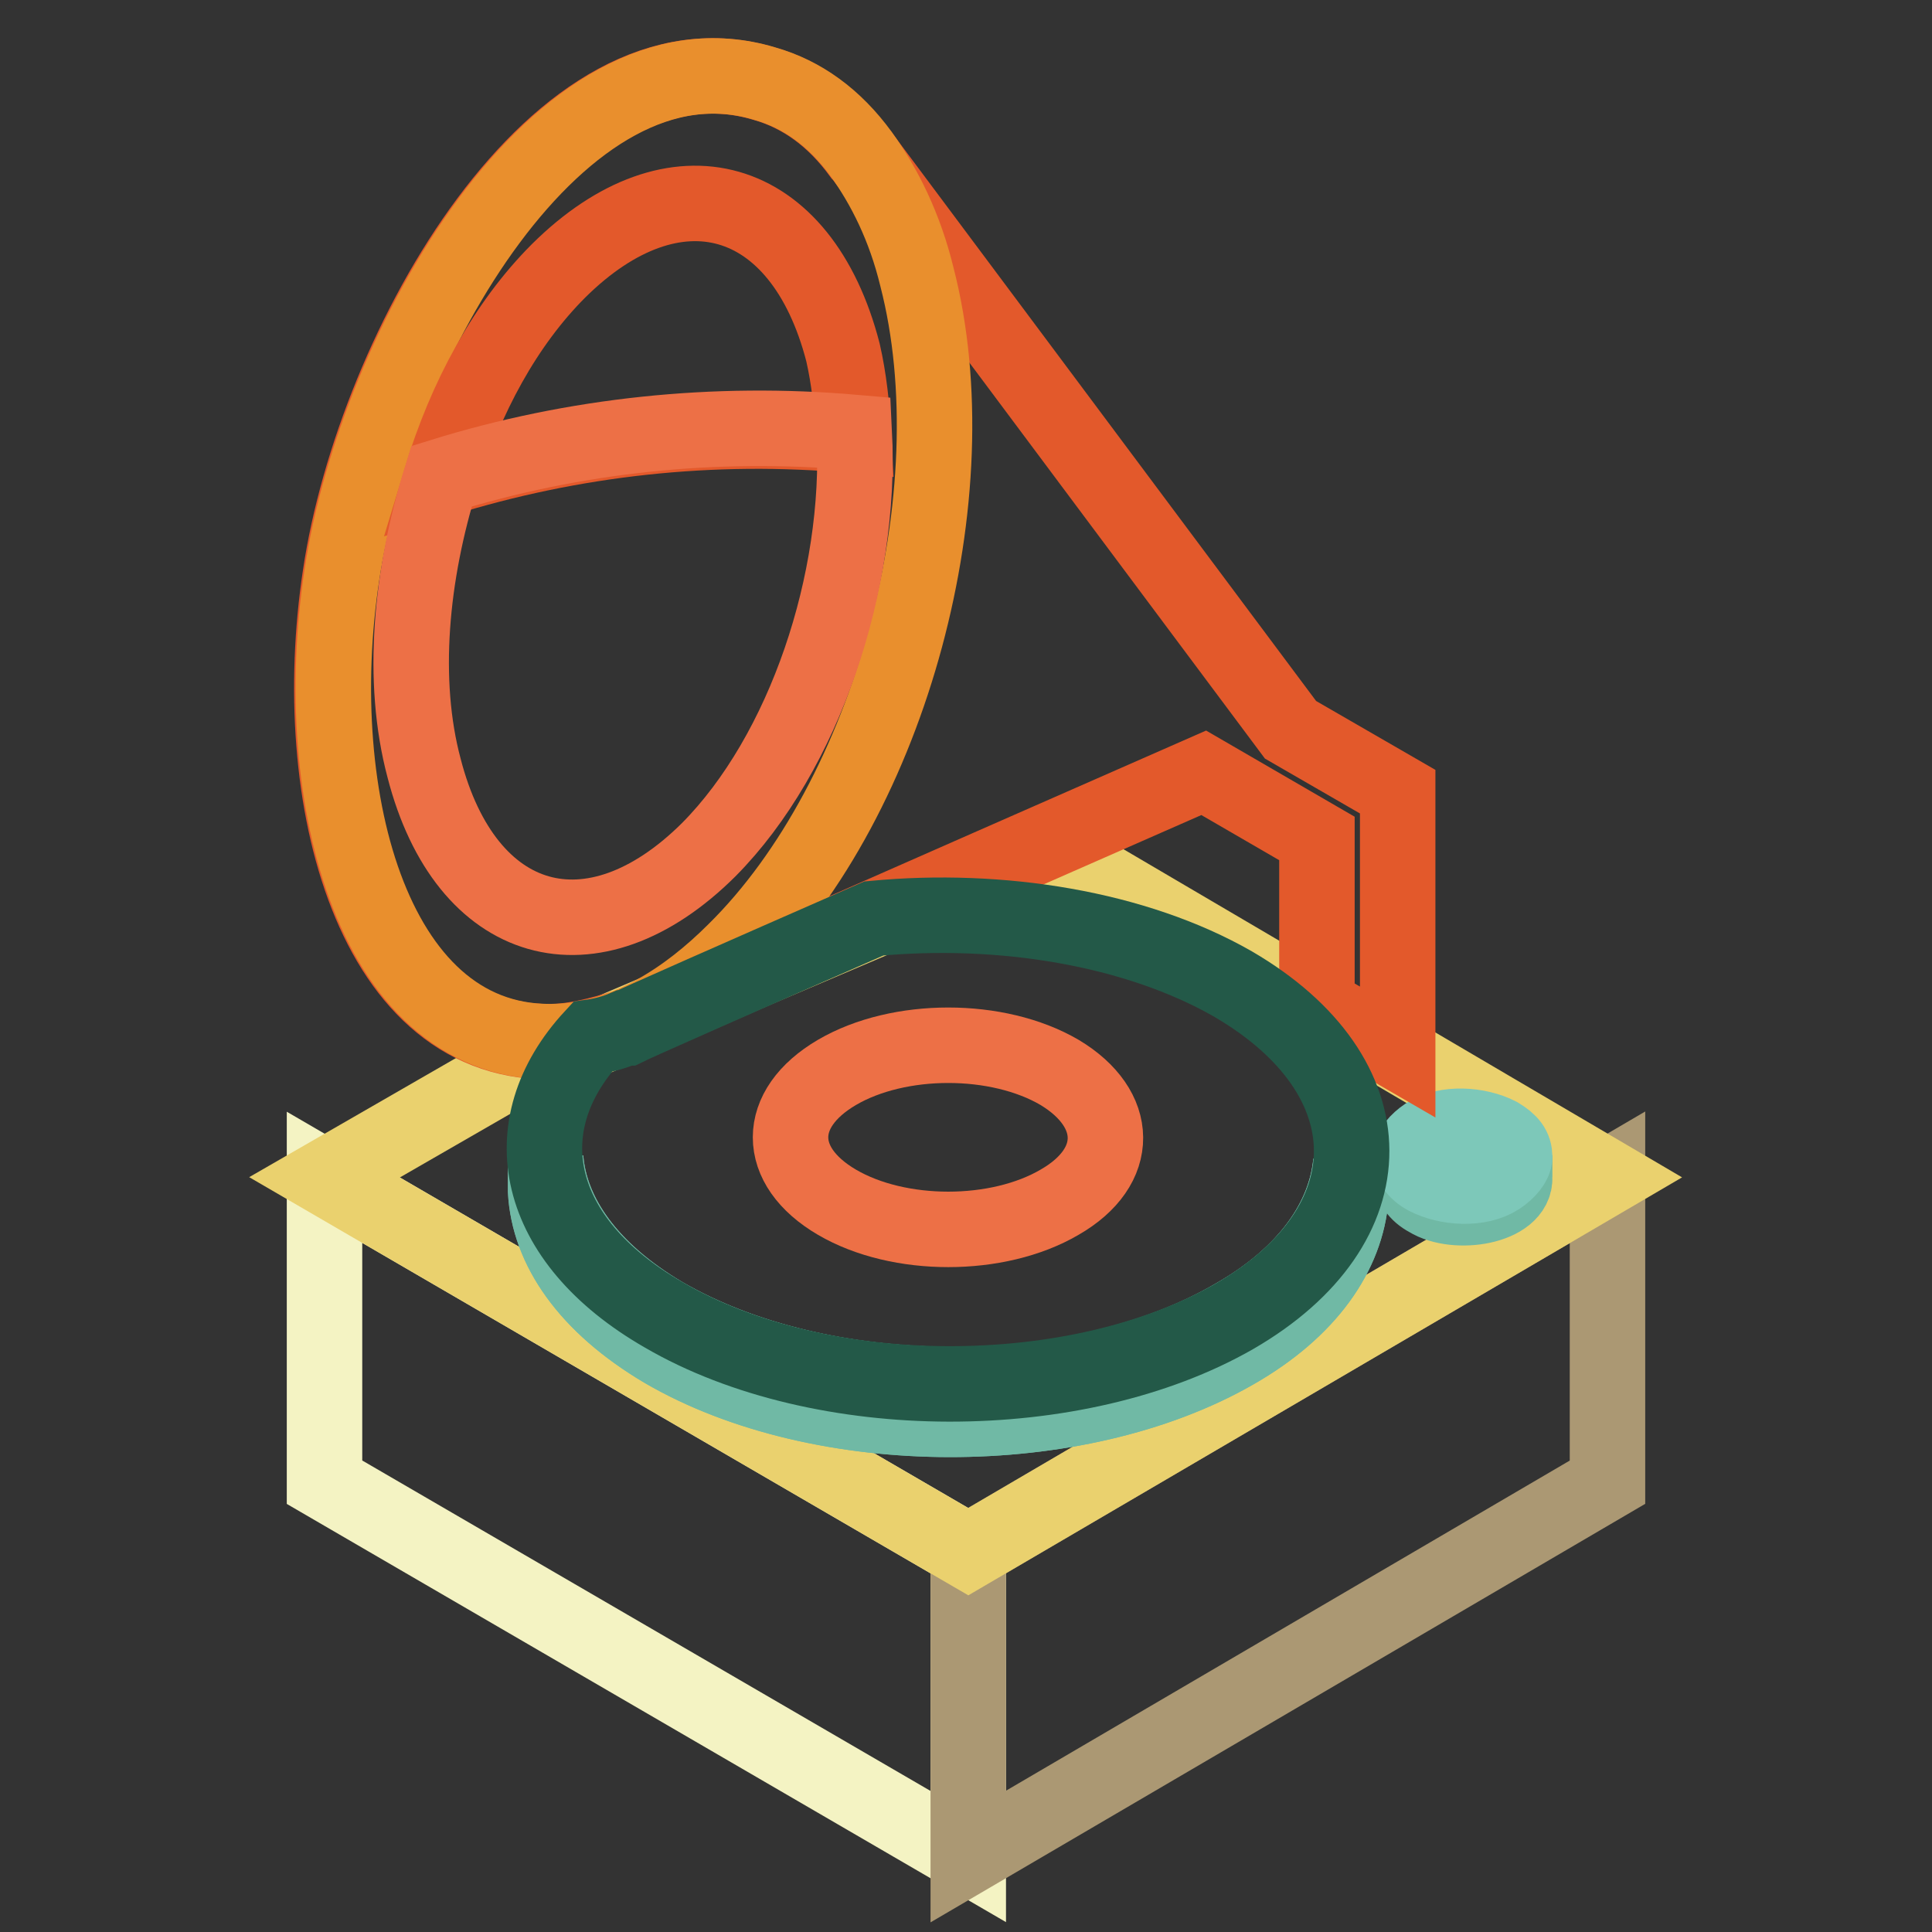 <?xml version="1.0" encoding="utf-8"?>
<!-- Svg Vector Icons : http://www.onlinewebfonts.com/icon -->
<!DOCTYPE svg PUBLIC "-//W3C//DTD SVG 1.1//EN" "http://www.w3.org/Graphics/SVG/1.1/DTD/svg11.dtd">
<svg version="1.1" xmlns="http://www.w3.org/2000/svg" xmlns:xlink="http://www.w3.org/1999/xlink" x="0px" y="0px" viewBox="0 0 256 256" enable-background="new 0 0 256 256" xml:space="preserve">
<rect x="0" y="0" width="256" height="256" fill="#333333" stroke="none"/>
<g> <path stroke-width="10" fill-opacity="0" stroke="#f4f3c3"  d="M128.3,246L43,196.4V156l85.3,49.6V246z"/> <path stroke-width="10" fill-opacity="0" stroke="#ab9873"  d="M128.3,246l84.7-49.6V156l-84.7,49.6V246z"/> <path stroke-width="10" fill-opacity="0" stroke="#ead16e"  d="M138.1,112c-9,3.9-15.2,6.6-22.4,9.9l-36.9,15.7c-1.6,0.4-3.3,0.6-4.9,0.6L43,156l85.3,49.6L213,156 L138.1,112z"/> <path stroke-width="10" fill-opacity="0" stroke="#70b9a5"  d="M163.6,174.4c-20.9,12.2-54.7,12-75.7-0.2c-9.8-5.8-15-13.2-15.6-20.7v4.3c0.4,7.6,5.5,15.1,15.6,21.1 c20.9,12.2,54.8,12.2,75.7,0.2c9.8-5.6,14.8-13,15.4-20.5V154C178.3,161.4,173.4,168.8,163.6,174.4L163.6,174.4z"/> <path stroke-width="10" fill-opacity="0" stroke="#70b9a5"  d="M163.6,174.4c-20.9,12.2-54.7,12-75.7-0.2c-9.8-5.8-15-13.2-15.6-20.7v4.3c0.4,7.6,5.5,15.1,15.6,21.1 c20.9,12.2,54.8,12.2,75.7,0.2c9.8-5.6,14.8-13,15.4-20.5V154C178.3,161.4,173.4,168.8,163.6,174.4L163.6,174.4z M189.2,156 c-1.2-0.8-2.1-1.9-2.1-2.9v2.9c0,1,0.6,2.1,2.1,2.9c3.7,2.3,11.7,1,11.5-2.9v-2.9C200.7,157.1,192.9,158.1,189.2,156z"/> <path stroke-width="10" fill-opacity="0" stroke="#7dc8b9"  d="M198.6,150.4c-2.7-1.4-7-1.7-9.6,0c-1.2,0.8-2.1,1.9-2.1,2.7c0,1,0.6,2.1,2.1,2.9c2.7,1.4,7,1.7,9.6,0 c1.2-0.8,2.1-1.9,2.1-2.7C200.7,152.1,200.1,151.3,198.6,150.4z"/> <path stroke-width="10" fill-opacity="0" stroke="#e3592b"  d="M171,96.7l-56.8-76.1l-0.2-0.2c-3.5-4.8-7.8-7.9-12.7-9.3C74,2.8,49.6,46,45.1,76.2 c-4.5,29.6,4.3,62.9,28.7,61.8c4.3-0.2,10-2.3,9-1.9c0.2,0,37.5-16.5,76.7-33.7l15,8.7v22.1l10.7,6.2v-34.5L171,96.7L171,96.7z"/> <path stroke-width="10" fill-opacity="0" stroke="#e98f2d"  d="M121.5,36.7c-1.6-6.6-4.3-12-7.4-16.3c-3.5-4.8-7.8-7.9-12.7-9.3C74.2,2.8,49.8,46,45.3,76.2 c-4.5,29.6,4.3,62.9,28.7,61.8c9-0.4,17-5.6,23.4-12C118.1,105.6,128.9,65.4,121.5,36.7L121.5,36.7z"/> <path stroke-width="10" fill-opacity="0" stroke="#e3592b"  d="M74,35.9c15.4-15.3,32.2-10.5,37.7,10.8c0.8,3.5,1.2,7.2,1.4,11c-18.9-1.7-37.3,0.4-54.7,5.8 C61.7,52.6,67,42.9,74,35.9z"/> <path stroke-width="10" fill-opacity="0" stroke="#ed7046"  d="M93.9,112.6c-15.4,15.3-32.2,10.5-37.7-10.8c-3.1-11.6-1.8-25.6,2.3-38.7c17.7-5.5,36.3-7.4,54.7-5.8 C114.2,77,106.6,99.8,93.9,112.6L93.9,112.6z"/> <path stroke-width="10" fill-opacity="0" stroke="#235948"  d="M163.4,130.4c-12.9-7.4-30.8-10.3-47.6-8.7c-18.5,8.1-31.6,13.9-32.8,14.5h-0.2l0,0c-1.4,0.6-2.9,1-4.3,1.2 c-10.9,11.8-7.8,26.9,9.4,36.8c20.9,12.2,54.8,12.2,75.7,0.2C184.3,162.4,184.3,142.6,163.4,130.4L163.4,130.4z"/> <path stroke-width="10" fill-opacity="0" stroke="#ed7046"  d="M140.4,159.3c-8.2,4.8-21.3,4.8-29.5,0c-8.2-4.8-8.2-12.4,0-17.2c8.2-4.8,21.3-4.8,29.5,0 C148.4,146.9,148.6,154.6,140.4,159.3z"/></g>
</svg>